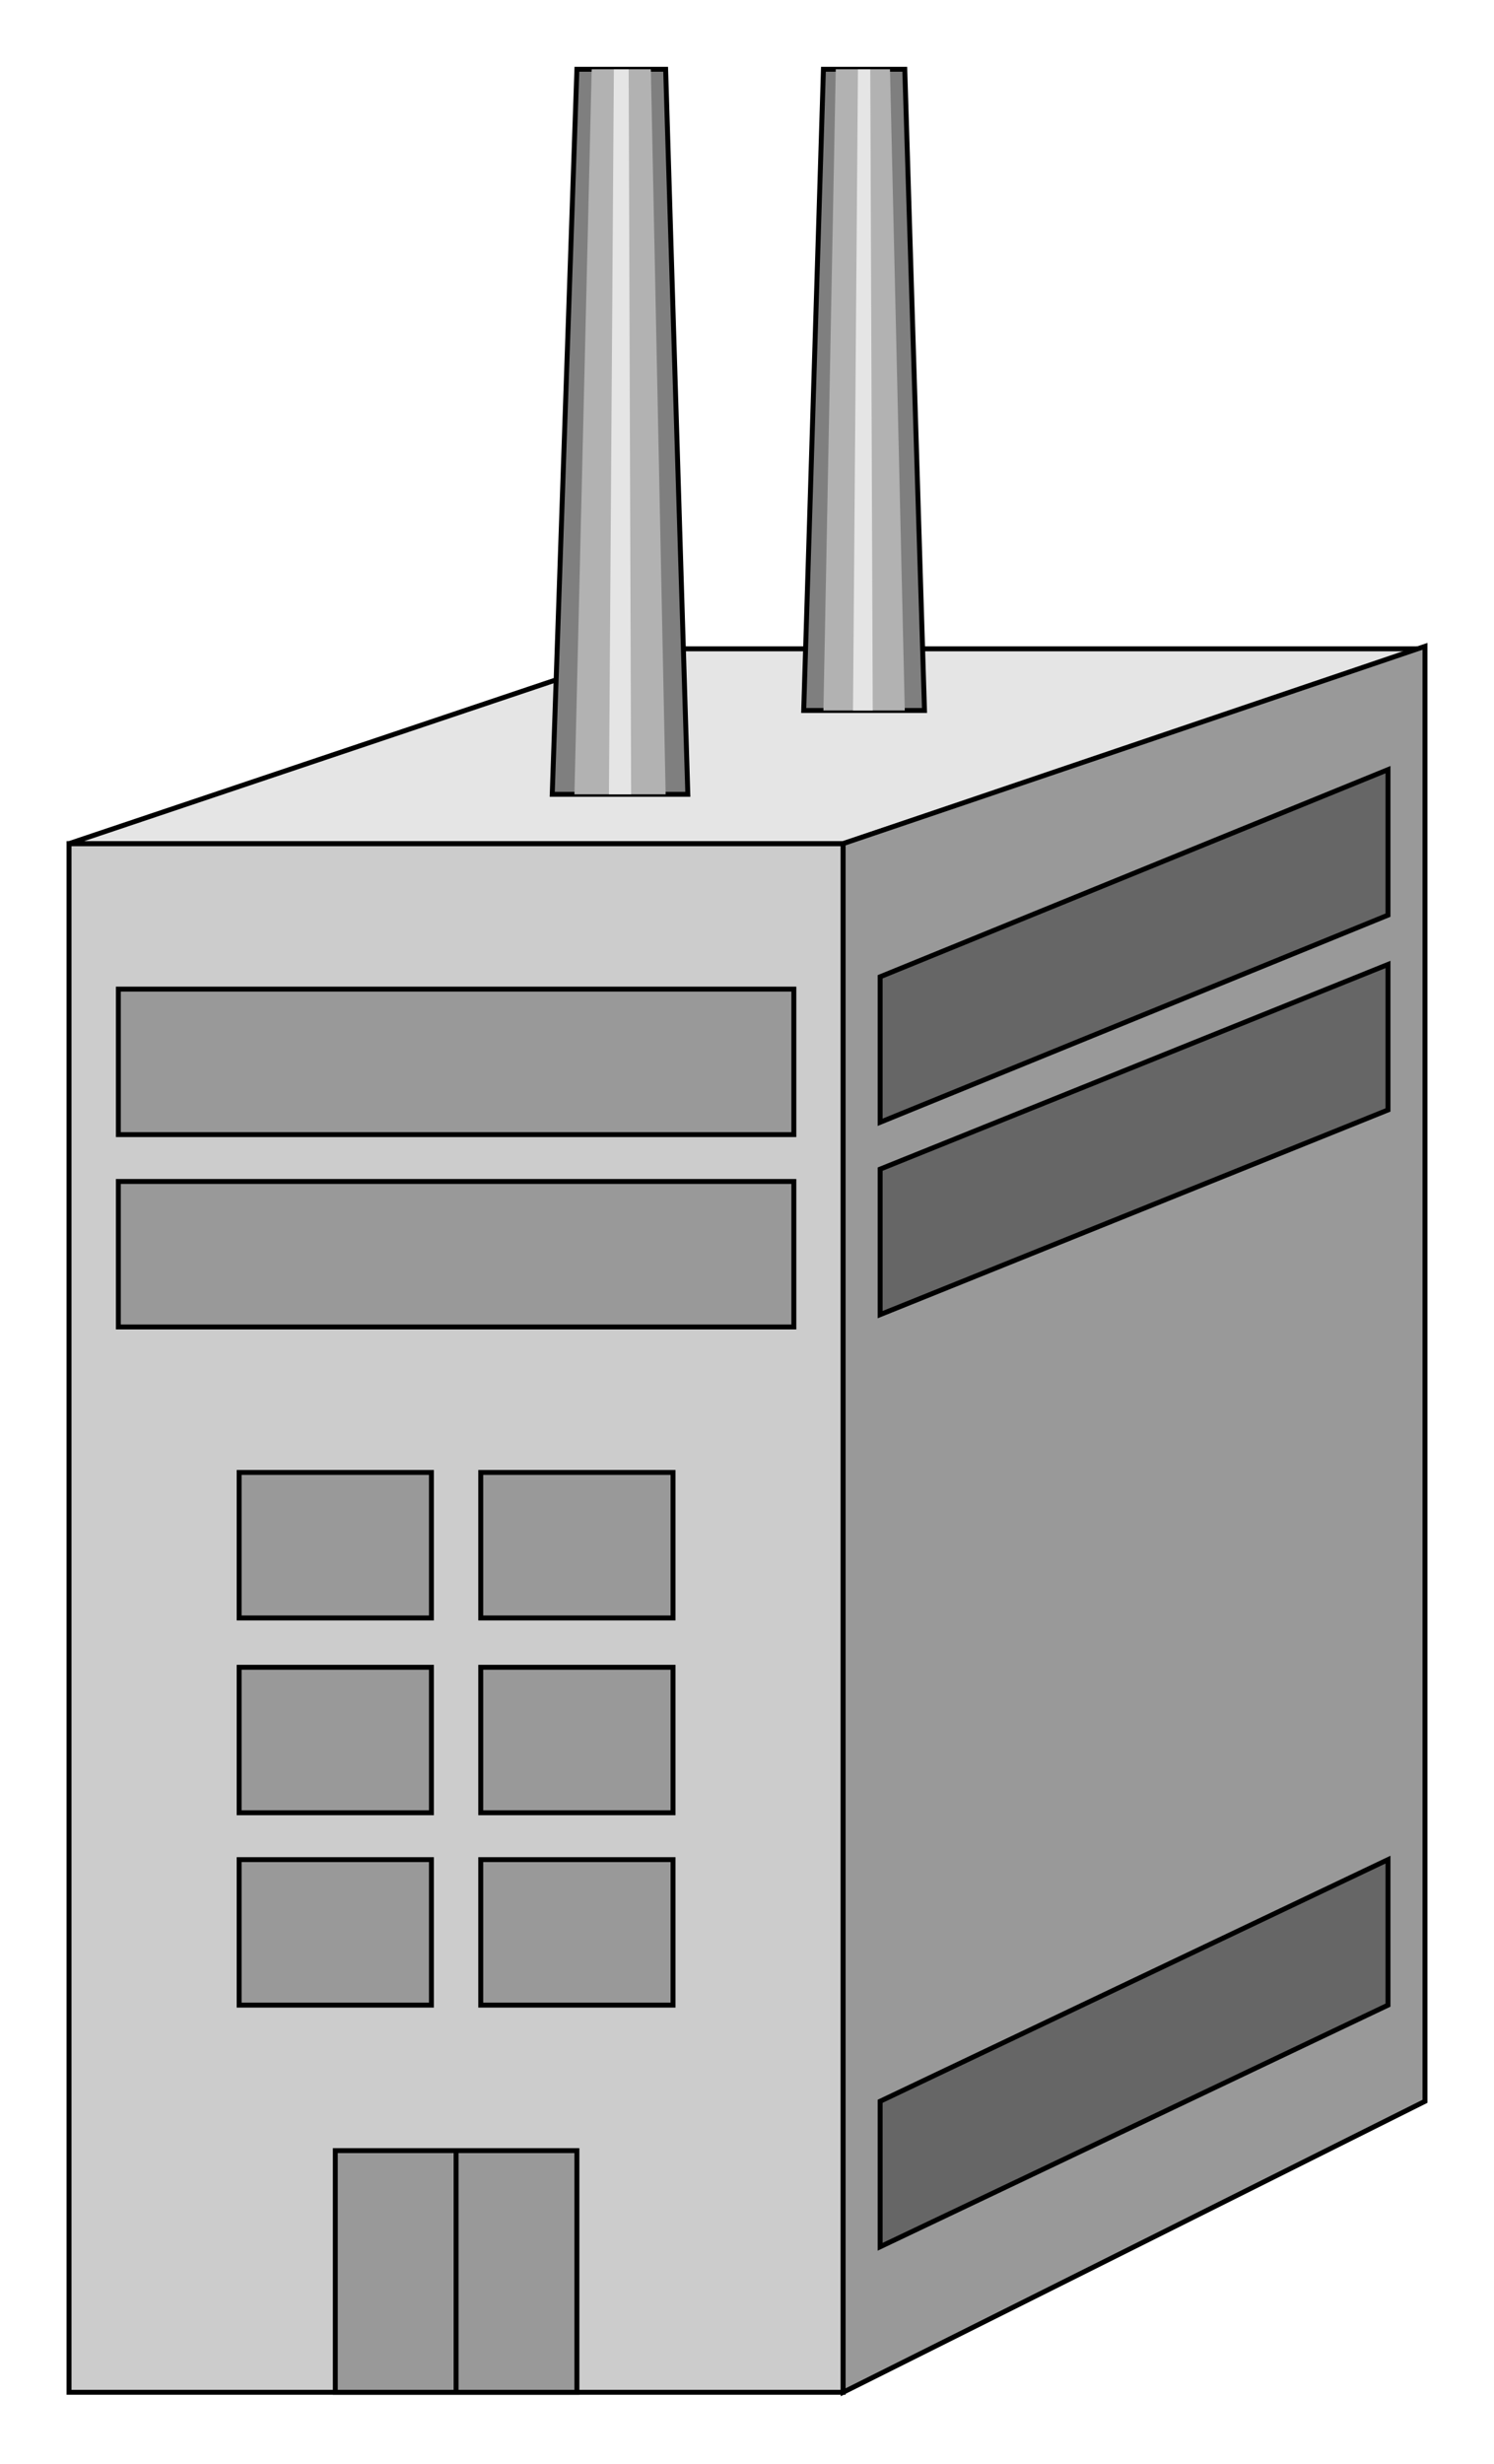 <?xml version="1.0" encoding="iso-8859-1"?>
<!DOCTYPE svg PUBLIC "-//W3C//DTD SVG 20000303 Stylable//EN"
"http://www.w3.org/TR/2000/03/WD-SVG-20000303/DTD/svg-20000303-stylable.dtd">

<svg xmlns:agg="http://www.example.com" xmlns="http://www.w3.org/2000/svg" width="0.897in" height="1.479in" viewBox="0 0 606 999">

<path style="fill:#ccc;stroke:#000;stroke-width:2" d="M28,970 l0,-628 314,0 0,628 -314,0z" />
<path style="fill:#999;stroke:#000;stroke-width:2" d="M136,970 l0,-98 98,0 0,98 -98,0z" />
<path style="fill:#999;stroke:#000;stroke-width:2" d="M48,460 l0,-59 274,0 0,59 -274,0z" />
<path style="fill:#999;stroke:#000;stroke-width:2" d="M97,656 l0,-59 78,0 0,59 -78,0z" />
<path style="fill:#999;stroke:#000;stroke-width:2" d="M48,538 l0,-59 274,0 0,59 -274,0z" />
<path style="fill:#999;stroke:#000;stroke-width:2" d="M195,656 l0,-59 78,0 0,59 -78,0z" />
<path style="fill:#999;stroke:#000;stroke-width:2" d="M97,735 l0,-59 78,0 0,59 -78,0z" />
<path style="fill:#999;stroke:#000;stroke-width:2" d="M195,735 l0,-59 78,0 0,59 -78,0z" />
<path style="fill:#999;stroke:#000;stroke-width:2" d="M97,813 l0,-59 78,0 0,59 -78,0z" />
<path style="fill:#999;stroke:#000;stroke-width:2" d="M195,813 l0,-59 78,0 0,59 -78,0z" />
<path style="fill:none;stroke:#000;stroke-width:2" d="M185,970 l0,-98" />
<path style="fill:#e5e5e5;stroke:#000;stroke-width:2" d="M28,342 l235,-79 315,0 -236,79 -314,0z" />
<path style="fill:#999;stroke:#000;stroke-width:2" d="M342,970 l0,-628 236,-80 0,590 -236,118z" />
<path style="fill:#666;stroke:#000;stroke-width:2" d="M357,911 l0,-59 206,-98 0,59 -206,98z" />
<path style="fill:#666;stroke:#000;stroke-width:2" d="M357,455 l0,-59 206,-84 0,59 -206,84z" />
<path style="fill:#666;stroke:#000;stroke-width:2" d="M357,533 l0,-59 206,-83 0,59 -206,83z" />
<path style="fill:#7f7f7f;stroke:#000;stroke-width:2" d="M326,288 l8,-260 33,0 8,260 -49,0z" />
<path style="fill:#7f7f7f;stroke:#000;stroke-width:2" d="M224,322 l10,-294 36,0 9,294 -55,0z" />
<path style="fill:#b2b2b2" d="M334,288 l5,-260 22,0 6,260 -33,0z" />
<path style="fill:#b2b2b2" d="M233,322 l7,-294 24,0 6,294 -37,0z" />
<path style="fill:#e5e5e5" d="M346,288 l2,-260 5,0 1,260 -8,0z" />
<path style="fill:#e5e5e5" d="M247,322 l2,-294 6,0 1,294 -9,0z" />

</svg>
